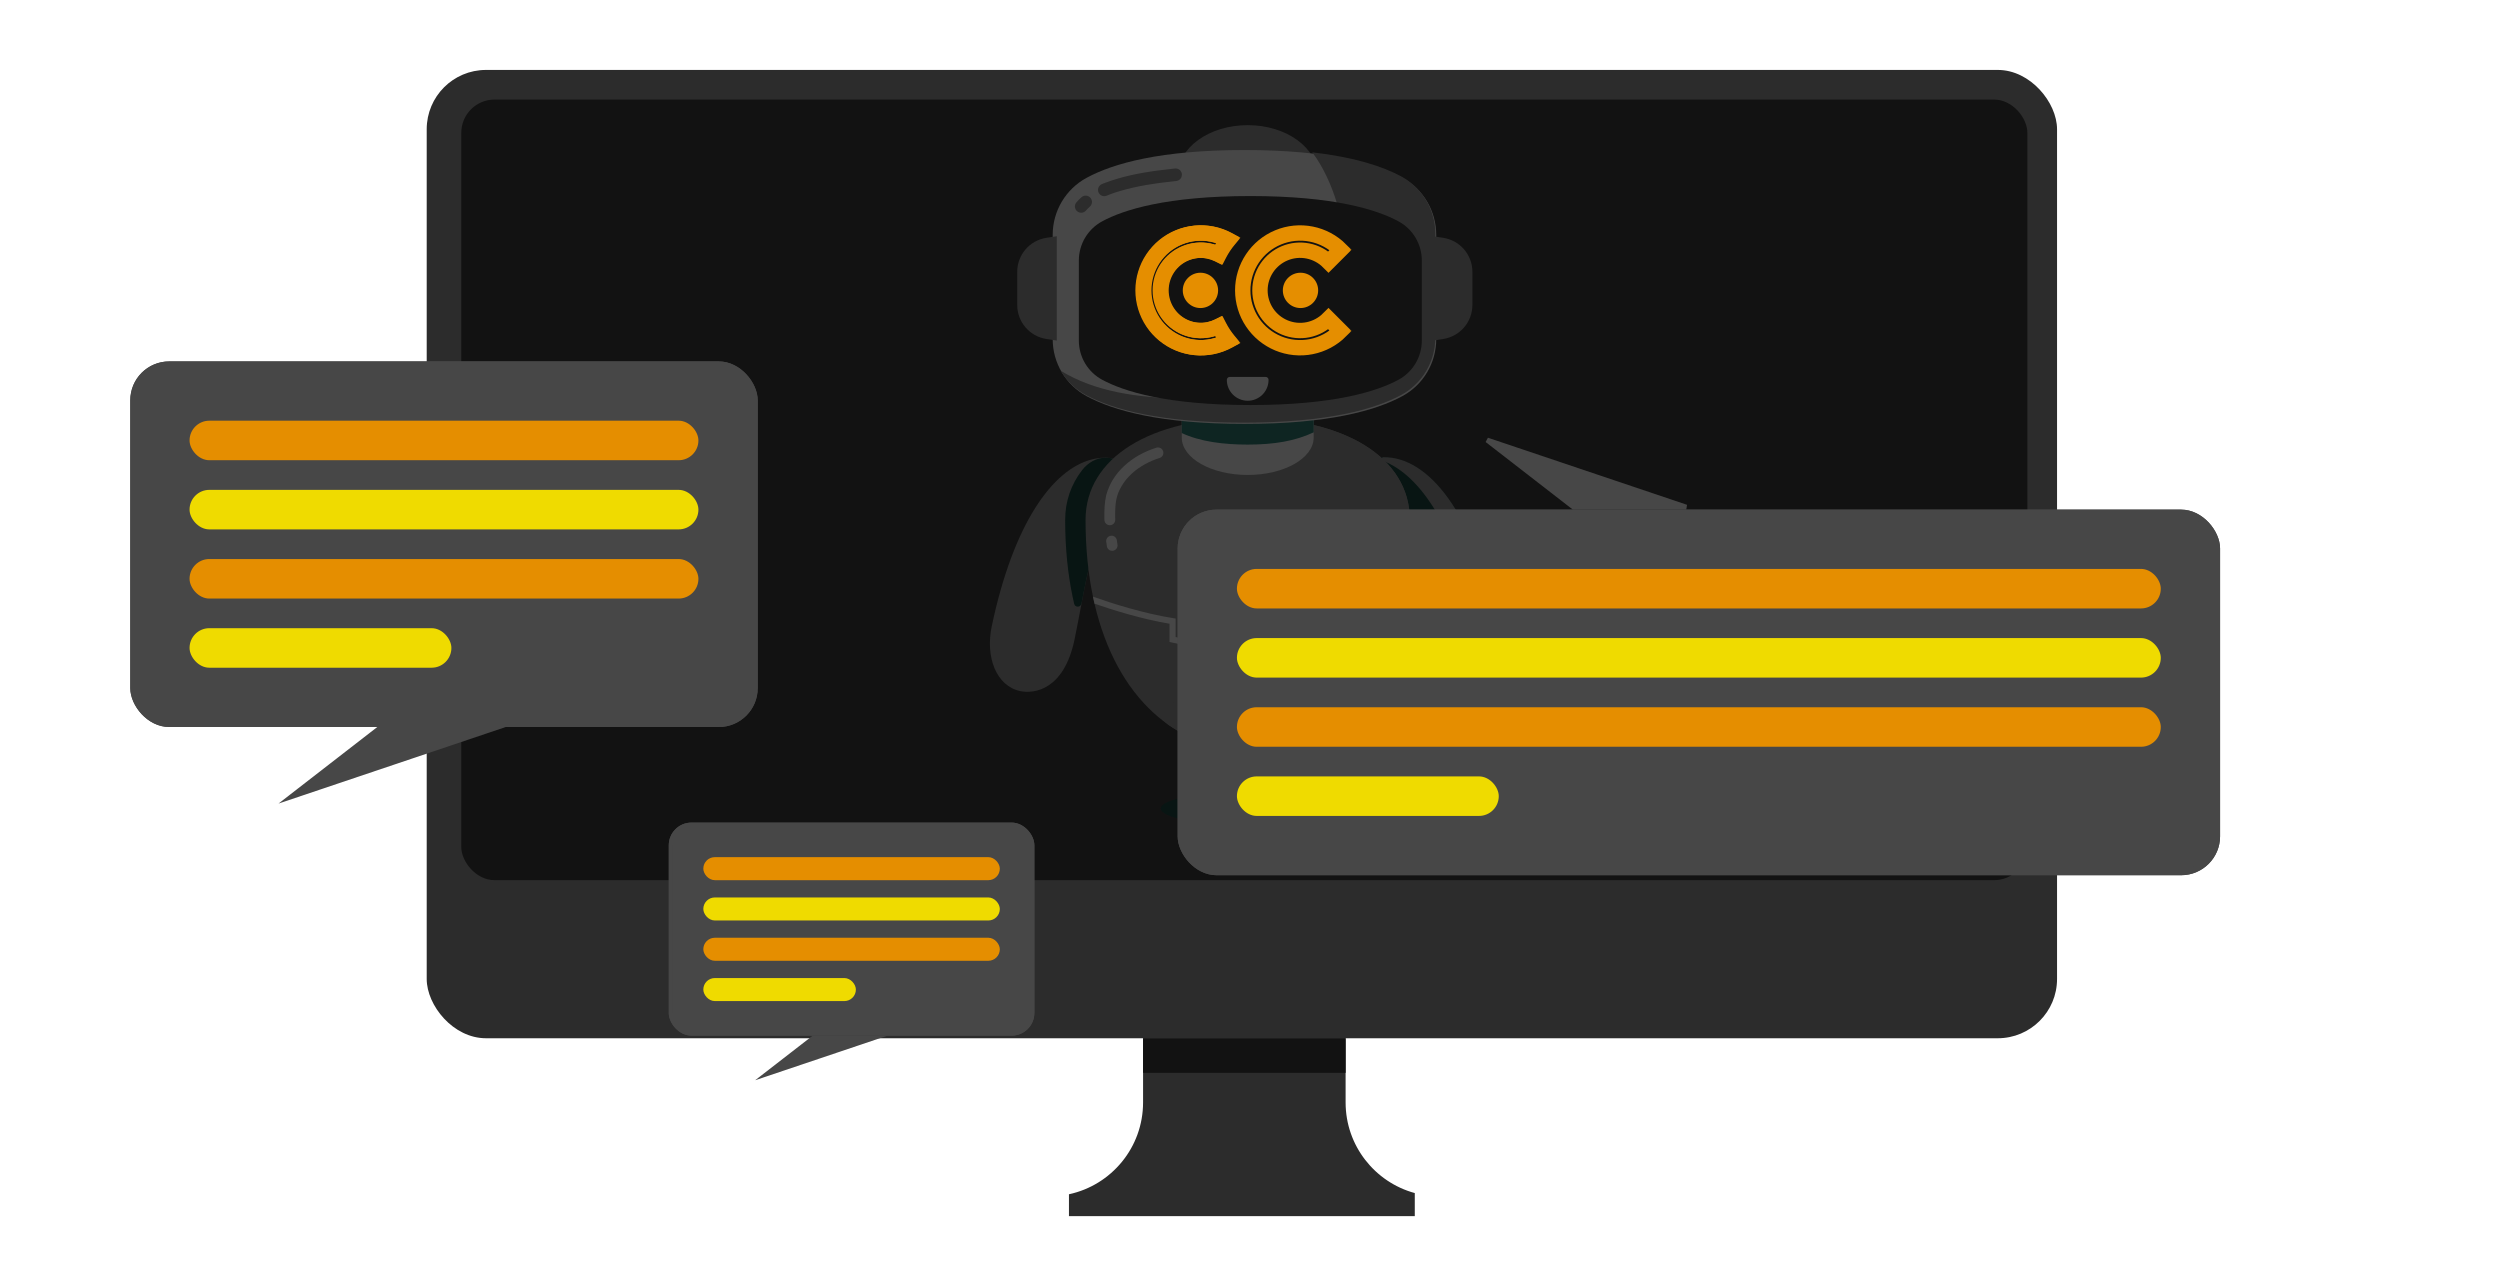 <svg width="410" height="211" viewBox="0 0 410 211" fill="none" xmlns="http://www.w3.org/2000/svg">
<path fill-rule="evenodd" clip-rule="evenodd" d="M175.308 195.859C182.254 194.371 187.463 188.197 187.463 180.806V163.791H220.68V180.806C220.68 187.906 225.487 193.884 232.024 195.662V199.441H175.308V195.859Z" fill="#2C2C2C"/>
<rect width="33.219" height="5.672" transform="matrix(1 0 0 -1 187.462 175.945)" fill="#121212"/>
<rect x="69.98" y="11.469" width="267.376" height="158.805" rx="9.723" fill="#2C2C2C"/>
<rect x="75.649" y="16.33" width="256.843" height="128.016" rx="5.455" fill="#121212"/>
<path d="M223.37 78.323C223.558 80.888 225.384 81.087 227.429 85.952C230.042 92.168 230.684 98.207 232.086 104.849C233.834 113.136 238.738 113.725 240.938 113.274C244.902 112.459 246.728 107.718 245.653 102.62C241.682 83.809 234.158 74.912 226.891 74.981C225.538 74.994 223.188 75.825 223.37 78.323Z" fill="#081513"/>
<path d="M240.941 113.272C240.941 113.272 240.941 113.272 240.941 113.272C240.864 113.288 240.784 113.303 240.7 113.316C239.905 113.439 239.743 112.313 240.309 111.741C242.257 109.772 242.986 106.288 242.213 102.618C238.862 86.746 232.981 77.931 226.86 75.607C226.498 75.469 226.507 74.983 226.895 74.979V74.979C234.161 74.91 241.686 83.808 245.656 102.618C246.732 107.716 244.905 112.456 240.942 113.272C240.942 113.272 240.942 113.272 240.941 113.272V113.272Z" fill="#2C2C2C"/>
<path d="M184.931 78.397C184.931 78.397 184.931 78.397 184.931 78.397C184.743 80.962 182.916 81.16 180.872 86.025C178.692 91.214 177.884 96.279 176.86 101.675C176.659 102.743 176.447 103.825 176.216 104.922C174.467 113.209 169.563 113.799 167.364 113.347C163.4 112.532 161.573 107.791 162.649 102.694C166.191 85.914 172.561 77.022 179.053 75.347C179.839 75.145 180.626 75.047 181.411 75.055C182.764 75.067 185.114 75.898 184.932 78.397C184.932 78.397 184.931 78.397 184.931 78.397V78.397Z" fill="#2C2C2C"/>
<path d="M184.932 78.397C184.932 78.397 184.932 78.397 184.932 78.397C184.744 80.962 182.917 81.16 180.873 86.025C179.062 90.334 178.198 94.558 177.371 98.957C177.241 99.647 176.316 99.686 176.157 99.002V99.002C176.068 98.624 175.983 98.241 175.904 97.854C175.113 94.06 174.687 89.86 174.687 85.274C174.687 82.193 175.66 79.446 177.457 77.112C178.41 75.874 179.849 75.039 181.411 75.055V75.055C182.765 75.067 185.115 75.898 184.932 78.397C184.932 78.397 184.932 78.397 184.932 78.397V78.397Z" fill="#081513"/>
<path d="M231.212 85.275C231.212 89.861 230.786 94.06 229.995 97.854C229.915 98.241 229.831 98.624 229.742 99.002C226.128 114.531 216.245 122.939 204.621 122.939C192.997 122.939 183.115 114.531 179.5 99.002C179.411 98.624 179.326 98.241 179.247 97.854C178.456 94.06 178.03 89.861 178.03 85.275C178.03 75.072 188.701 68.533 204.621 68.533C220.541 68.533 231.212 75.072 231.212 85.275Z" fill="#2C2C2C"/>
<path d="M231.215 85.275C231.215 85.275 231.215 85.275 231.215 85.275C231.215 89.862 230.79 94.061 229.998 97.855C229.919 98.242 229.834 98.624 229.746 99.003C226.131 114.532 216.248 122.94 204.624 122.94C199.829 122.94 195.33 121.509 191.445 118.737C189.178 117.12 191.664 114.427 194.338 115.208V115.208C200.848 117.109 208.317 116.178 213.544 111.661C216.502 109.105 218.542 105.626 219.895 101.82C220.025 101.455 220.149 101.086 220.267 100.715C220.876 98.792 221.32 96.803 221.629 94.82C222.205 91.124 222.368 87.289 221.47 83.666C220.57 80.041 218.507 76.632 215.424 74.778C213.483 73.611 211.255 73.11 209.057 72.692C207.645 72.423 206.228 72.182 204.807 71.97C201.865 71.529 201.648 68.535 204.623 68.535V68.535C220.544 68.535 231.214 75.073 231.214 85.275C231.214 85.275 231.215 85.275 231.215 85.275V85.275Z" fill="#2C2C2C"/>
<path d="M193.808 65.369V71.758C193.808 75.146 198.651 77.892 204.625 77.892C210.599 77.892 215.442 75.146 215.442 71.758V65.369H193.808Z" fill="#474747"/>
<path d="M215.442 65.369V70.903C212.42 72.323 208.98 72.914 204.625 72.914C200.735 72.914 196.83 72.441 193.808 71.018V65.369H215.442Z" fill="#0E2522"/>
<path d="M204.623 37.069C210.953 37.069 216.085 33.365 216.085 28.797C216.085 24.229 210.953 20.525 204.623 20.525C198.293 20.525 193.161 24.229 193.161 28.797C193.161 33.365 198.293 37.069 204.623 37.069Z" fill="#2C2C2C"/>
<path d="M172.642 55.623C172.642 59.526 174.778 63.118 178.212 64.975C182.576 67.335 190.333 69.523 204.093 69.523C217.853 69.523 225.609 67.335 229.974 64.975C233.407 63.118 235.544 59.526 235.544 55.623V38.508C235.544 34.604 233.407 31.013 229.974 29.156C225.609 26.796 217.853 24.607 204.093 24.607C190.332 24.607 182.576 26.796 178.212 29.156C174.778 31.013 172.642 34.605 172.642 38.508V55.623Z" fill="#474747"/>
<path d="M235.388 38.295V55.411C235.388 59.314 233.251 62.906 229.818 64.763C225.453 67.123 217.697 69.311 203.937 69.311C190.177 69.311 182.42 67.122 178.055 64.763C176.321 63.825 174.918 62.445 173.954 60.805C179.62 64.264 186.706 65.239 193.445 65.317C198.185 65.373 203.039 65.037 207.395 63.165C215.306 59.765 220.554 51.269 220.668 42.66C220.742 37.024 218.762 29.692 215.212 24.98C222.237 25.787 226.825 27.324 229.818 28.943C233.251 30.8 235.388 34.392 235.388 38.295V38.295Z" fill="#2C2C2C"/>
<path d="M205.054 66.427C191.309 66.427 184.254 64.171 180.756 62.279C178.396 61.003 176.931 58.541 176.931 55.855V42.724C176.931 40.038 178.397 37.576 180.756 36.3C184.254 34.408 191.31 32.152 205.054 32.152C218.798 32.152 225.853 34.408 229.352 36.3C231.712 37.576 233.177 40.038 233.177 42.724V55.855C233.177 58.541 231.711 61.003 229.352 62.279C225.854 64.171 218.798 66.427 205.054 66.427Z" fill="#121212"/>
<path d="M208.045 62.301C208.045 63.246 207.662 64.101 207.042 64.721C206.423 65.34 205.568 65.723 204.623 65.723C202.732 65.723 201.2 64.191 201.2 62.301C201.2 62.166 201.255 62.044 201.343 61.956C201.432 61.867 201.554 61.812 201.689 61.812H207.556C207.825 61.812 208.045 62.031 208.045 62.302V62.301Z" fill="#474747"/>
<path d="M181.582 32.06C181.807 31.962 182.035 31.869 182.266 31.785L182.014 31.877C183.275 31.417 184.576 31.055 185.885 30.758C187.302 30.436 188.736 30.198 190.174 30.004C191.123 29.875 192.074 29.765 193.026 29.665C193.162 29.64 193.283 29.584 193.386 29.498C193.503 29.43 193.596 29.338 193.666 29.221C193.748 29.106 193.795 28.98 193.808 28.844C193.845 28.708 193.846 28.57 193.81 28.431C193.741 28.177 193.598 27.928 193.366 27.791L193.124 27.675C192.944 27.617 192.761 27.607 192.575 27.648C191.677 27.742 190.78 27.846 189.885 27.965C189.093 28.07 188.302 28.188 187.515 28.326C186.79 28.452 186.067 28.595 185.35 28.76C184.669 28.916 183.992 29.092 183.322 29.289C182.524 29.524 181.725 29.777 180.954 30.089C180.844 30.134 180.735 30.179 180.627 30.227C180.503 30.286 180.403 30.369 180.324 30.478C180.228 30.574 180.16 30.687 180.122 30.82C180.072 30.955 180.059 31.092 180.083 31.231C180.083 31.369 180.116 31.499 180.186 31.621C180.318 31.848 180.519 32.053 180.779 32.126L181.052 32.177C181.238 32.185 181.414 32.147 181.579 32.062L181.582 32.06Z" fill="#2C2C2C"/>
<path d="M178.007 34.625C178.239 34.364 178.485 34.115 178.744 33.879C178.849 33.79 178.926 33.683 178.974 33.557C179.045 33.437 179.081 33.306 179.083 33.164C179.095 33.022 179.072 32.888 179.014 32.762C178.978 32.632 178.913 32.517 178.817 32.419L178.616 32.247C178.459 32.145 178.288 32.09 178.102 32.08L177.825 32.103C177.648 32.144 177.492 32.224 177.357 32.346C177.098 32.582 176.853 32.831 176.62 33.093C176.515 33.181 176.438 33.288 176.39 33.414C176.319 33.534 176.283 33.665 176.282 33.807C176.269 33.949 176.292 34.083 176.351 34.209C176.386 34.34 176.451 34.454 176.547 34.552L176.749 34.724C176.905 34.826 177.076 34.881 177.263 34.891L177.539 34.868C177.716 34.828 177.872 34.747 178.007 34.625Z" fill="#2C2C2C"/>
<path d="M220.267 100.713C224.022 99.865 227.594 98.706 229.999 97.853C229.919 98.24 229.834 98.623 229.746 99.002C227.204 99.885 223.614 101.017 219.896 101.819L220.267 100.713Z" fill="#474747"/>
<path d="M234.985 55.855L236.69 55.592C239.442 55.169 241.474 52.801 241.474 50.017V44.578C241.474 41.794 239.443 39.426 236.69 39.002L234.985 38.74V55.855V55.855Z" fill="#2C2C2C"/>
<path d="M173.314 55.855L171.608 55.592C168.857 55.169 166.825 52.801 166.825 50.017V44.578C166.825 41.794 168.856 39.426 171.608 39.002L173.314 38.74V55.855V55.855Z" fill="#2C2C2C"/>
<path d="M220.264 100.713C220.146 101.085 220.023 101.453 219.892 101.819C219.077 101.995 218.256 102.156 217.438 102.294V105.285L217.049 105.374C216.992 105.387 211.35 106.656 204.621 106.656C197.893 106.656 192.251 105.387 192.194 105.374L191.805 105.285V102.294C187.255 101.525 182.6 100.079 179.5 99.002C179.411 98.623 179.327 98.24 179.247 97.853C182.374 98.961 187.475 100.591 192.384 101.375L192.805 101.442V104.48C194.178 104.759 199.015 105.656 204.621 105.656C210.228 105.656 215.066 104.76 216.438 104.48V101.442L216.859 101.375C217.992 101.193 219.137 100.968 220.264 100.713V100.713Z" fill="#474747"/>
<path d="M182.896 85.254C182.867 84.262 182.879 83.261 183.009 82.276L182.977 82.511C183.026 82.149 183.091 81.787 183.193 81.435C183.28 81.131 183.39 80.833 183.512 80.541L183.423 80.752C183.728 80.035 184.129 79.362 184.606 78.745L184.467 78.925C184.893 78.374 185.378 77.869 185.905 77.413C186.061 77.279 186.221 77.149 186.383 77.023L186.204 77.162C186.885 76.637 187.621 76.186 188.394 75.81C188.62 75.7 188.85 75.596 189.081 75.498L188.87 75.587C189.287 75.412 189.712 75.256 190.144 75.12C190.361 75.052 190.556 74.912 190.673 74.713C190.79 74.514 190.832 74.243 190.762 74.031C190.693 73.816 190.56 73.609 190.355 73.501C190.151 73.393 189.902 73.34 189.673 73.412C188.66 73.732 187.669 74.152 186.745 74.678C185.879 75.171 185.061 75.769 184.332 76.449C183.637 77.098 183.02 77.844 182.519 78.653C182.294 79.016 182.095 79.395 181.925 79.786C181.724 80.249 181.537 80.721 181.419 81.212C181.28 81.794 181.209 82.395 181.164 82.99C181.118 83.59 181.107 84.193 181.115 84.795C181.117 84.948 181.12 85.1 181.124 85.253C181.131 85.484 181.219 85.714 181.384 85.879C181.537 86.033 181.79 86.149 182.01 86.139C182.23 86.128 182.476 86.053 182.636 85.879C182.795 85.706 182.902 85.49 182.895 85.253L182.896 85.254Z" fill="#474747"/>
<path d="M183.25 89.213C183.217 89.004 183.186 88.795 183.158 88.586L183.19 88.821C183.186 88.793 183.183 88.765 183.179 88.738C183.184 88.616 183.158 88.502 183.103 88.397C183.067 88.287 183.006 88.192 182.919 88.112C182.839 88.026 182.744 87.965 182.634 87.928C182.528 87.873 182.415 87.848 182.293 87.852L182.058 87.884C181.908 87.926 181.777 88.002 181.667 88.112L181.528 88.291C181.448 88.429 181.408 88.578 181.407 88.738C181.449 89.053 181.492 89.369 181.542 89.684C181.569 89.799 181.622 89.9 181.7 89.985C181.762 90.082 181.846 90.157 181.948 90.213C182.05 90.278 182.16 90.313 182.278 90.318C182.396 90.344 182.513 90.34 182.631 90.302L182.843 90.213C182.976 90.134 183.082 90.028 183.161 89.895L183.25 89.684C183.292 89.526 183.292 89.369 183.25 89.213Z" fill="#474747"/>
<path d="M204.15 135.288C211.764 135.288 217.936 134.084 217.936 132.598C217.936 131.113 211.764 129.908 204.15 129.908C196.536 129.908 190.364 131.113 190.364 132.598C190.364 134.084 196.536 135.288 204.15 135.288Z" fill="#081513"/>
<mask id="path-27-outside-1_2372_205" maskUnits="userSpaceOnUse" x="185.462" y="36.213" width="18" height="23" fill="black">
<rect fill="white" x="185.462" y="36.213" width="18" height="23"/>
<path fill-rule="evenodd" clip-rule="evenodd" d="M201.377 39.363C200.545 38.909 199.645 38.581 198.705 38.394C196.88 38.031 194.989 38.217 193.27 38.929C191.551 39.641 190.081 40.847 189.047 42.394C188.014 43.941 187.462 45.76 187.462 47.621C187.462 49.482 188.014 51.301 189.047 52.848C190.081 54.395 191.551 55.601 193.27 56.313C194.989 57.025 196.88 57.211 198.705 56.848C199.645 56.661 200.546 56.333 201.378 55.879C200.775 55.152 200.249 54.359 199.815 53.511C199.292 53.773 198.734 53.965 198.155 54.08C196.877 54.334 195.553 54.204 194.35 53.705C193.146 53.207 192.118 52.363 191.394 51.28C190.671 50.197 190.284 48.923 190.284 47.621C190.284 46.318 190.671 45.045 191.394 43.962C192.118 42.879 193.146 42.035 194.35 41.537C195.553 41.038 196.877 40.908 198.155 41.162C198.734 41.277 199.292 41.469 199.815 41.73C200.249 40.883 200.774 40.089 201.377 39.363Z"/>
</mask>
<path d="M198.705 38.394L198.951 37.157L198.951 37.157L198.705 38.394ZM201.377 39.363L202.347 40.168L203.325 38.99L201.981 38.256L201.377 39.363ZM193.27 38.929L193.752 40.094L193.752 40.094L193.27 38.929ZM189.047 42.394L190.096 43.094L190.096 43.094L189.047 42.394ZM193.27 56.313L192.787 57.477L192.787 57.477L193.27 56.313ZM198.705 56.848L198.951 58.084L198.951 58.084L198.705 56.848ZM201.378 55.879L201.982 56.985L203.325 56.252L202.347 55.074L201.378 55.879ZM199.815 53.511L200.937 52.936L200.368 51.825L199.251 52.384L199.815 53.511ZM198.155 54.08L197.909 52.844L197.909 52.844L198.155 54.08ZM194.35 53.705L194.832 52.541L194.832 52.541L194.35 53.705ZM191.394 51.28L190.346 51.98L190.346 51.98L191.394 51.28ZM198.155 41.162L197.909 42.398L197.909 42.398L198.155 41.162ZM199.815 41.73L199.251 42.858L200.368 43.416L200.937 42.305L199.815 41.73ZM198.459 39.63C199.273 39.792 200.053 40.076 200.773 40.469L201.981 38.256C201.038 37.741 200.017 37.369 198.951 37.157L198.459 39.63ZM193.752 40.094C195.241 39.477 196.879 39.316 198.459 39.63L198.951 37.157C196.882 36.746 194.737 36.957 192.787 37.764L193.752 40.094ZM190.096 43.094C190.991 41.755 192.263 40.71 193.752 40.094L192.787 37.764C190.838 38.572 189.172 39.939 187.999 41.694L190.096 43.094ZM188.723 47.621C188.723 46.01 189.2 44.434 190.096 43.094L187.999 41.694C186.827 43.448 186.201 45.511 186.201 47.621H188.723ZM190.096 52.147C189.2 50.807 188.723 49.232 188.723 47.621H186.201C186.201 49.731 186.827 51.794 187.999 53.548L190.096 52.147ZM193.752 55.148C192.263 54.531 190.991 53.487 190.096 52.147L187.999 53.548C189.172 55.303 190.838 56.67 192.787 57.477L193.752 55.148ZM198.459 55.612C196.879 55.926 195.241 55.765 193.752 55.148L192.787 57.477C194.737 58.285 196.882 58.496 198.951 58.084L198.459 55.612ZM200.774 54.772C200.053 55.166 199.273 55.45 198.459 55.612L198.951 58.084C200.017 57.873 201.038 57.5 201.982 56.985L200.774 54.772ZM202.347 55.074C201.803 54.417 201.329 53.701 200.937 52.936L198.693 54.086C199.17 55.017 199.746 55.887 200.408 56.684L202.347 55.074ZM198.401 55.316C199.091 55.179 199.756 54.95 200.379 54.639L199.251 52.384C198.829 52.595 198.377 52.75 197.909 52.844L198.401 55.316ZM193.867 54.87C195.301 55.464 196.879 55.619 198.401 55.316L197.909 52.844C196.876 53.049 195.805 52.944 194.832 52.541L193.867 54.87ZM190.346 51.98C191.208 53.27 192.434 54.276 193.867 54.87L194.832 52.541C193.859 52.138 193.027 51.455 192.442 50.579L190.346 51.98ZM189.024 47.621C189.024 49.173 189.484 50.69 190.346 51.98L192.442 50.579C191.857 49.704 191.545 48.674 191.545 47.621H189.024ZM190.346 43.262C189.484 44.552 189.024 46.069 189.024 47.621H191.545C191.545 46.568 191.857 45.538 192.442 44.663L190.346 43.262ZM193.867 40.372C192.434 40.966 191.208 41.971 190.346 43.262L192.442 44.663C193.027 43.787 193.859 43.104 194.832 42.701L193.867 40.372ZM198.401 39.925C196.879 39.623 195.301 39.778 193.867 40.372L194.832 42.701C195.805 42.298 196.876 42.193 197.909 42.398L198.401 39.925ZM200.379 40.603C199.756 40.291 199.091 40.063 198.401 39.925L197.909 42.398C198.377 42.491 198.828 42.647 199.251 42.858L200.379 40.603ZM200.937 42.305C201.329 41.54 201.803 40.824 202.347 40.168L200.407 38.558C199.746 39.355 199.17 40.225 198.693 41.156L200.937 42.305Z" fill="#E58E00" mask="url(#path-27-outside-1_2372_205)"/>
<mask id="path-29-outside-2_2372_205" maskUnits="userSpaceOnUse" x="185.579" y="36.211" width="18" height="23" fill="black">
<rect fill="white" x="185.579" y="36.211" width="18" height="23"/>
<path fill-rule="evenodd" clip-rule="evenodd" d="M201.495 39.361C200.663 38.907 199.762 38.579 198.823 38.392C196.998 38.029 195.106 38.215 193.387 38.927C191.668 39.639 190.198 40.845 189.165 42.392C188.131 43.939 187.579 45.758 187.579 47.619C187.579 49.48 188.131 51.299 189.165 52.846C190.198 54.393 191.668 55.599 193.387 56.311C195.106 57.023 196.998 57.209 198.823 56.846C199.762 56.659 200.663 56.331 201.495 55.877C200.892 55.151 200.366 54.357 199.932 53.509C199.409 53.771 198.851 53.963 198.272 54.078C196.994 54.332 195.67 54.202 194.467 53.703C193.264 53.205 192.235 52.361 191.511 51.278C190.788 50.195 190.402 48.922 190.402 47.619C190.402 46.316 190.788 45.043 191.511 43.96C192.235 42.877 193.264 42.033 194.467 41.535C195.67 41.036 196.994 40.906 198.272 41.16C198.851 41.275 199.409 41.467 199.932 41.729C200.367 40.881 200.892 40.087 201.495 39.361Z"/>
</mask>
<path d="M198.823 38.392L198.577 39.628L198.823 38.392ZM201.495 39.361L202.465 40.166L203.442 38.988L202.099 38.255L201.495 39.361ZM193.387 38.927L193.869 40.092L193.869 40.092L193.387 38.927ZM189.165 42.392L190.213 43.093L190.213 43.093L189.165 42.392ZM193.387 56.311L192.904 57.475L192.904 57.475L193.387 56.311ZM198.823 56.846L199.068 58.083L199.068 58.083L198.823 56.846ZM201.495 55.877L202.099 56.983L203.442 56.25L202.465 55.072L201.495 55.877ZM199.932 53.509L201.054 52.934L200.485 51.824L199.368 52.382L199.932 53.509ZM198.272 54.078L198.026 52.842L198.026 52.842L198.272 54.078ZM194.467 53.703L194.949 52.539L194.949 52.539L194.467 53.703ZM191.511 51.278L190.463 51.978L190.463 51.978L191.511 51.278ZM198.272 41.16L198.026 42.396L198.026 42.396L198.272 41.16ZM199.932 41.729L199.368 42.856L200.485 43.414L201.054 42.303L199.932 41.729ZM198.577 39.628C199.39 39.79 200.17 40.074 200.891 40.468L202.099 38.255C201.155 37.739 200.134 37.367 199.068 37.155L198.577 39.628ZM193.869 40.092C195.358 39.475 196.996 39.314 198.577 39.628L199.068 37.155C196.999 36.744 194.854 36.955 192.904 37.762L193.869 40.092ZM190.213 43.093C191.108 41.753 192.38 40.708 193.869 40.092L192.904 37.762C190.955 38.57 189.289 39.937 188.116 41.692L190.213 43.093ZM188.84 47.619C188.84 46.008 189.318 44.432 190.213 43.093L188.116 41.692C186.944 43.446 186.318 45.509 186.318 47.619H188.84ZM190.213 52.145C189.318 50.806 188.84 49.23 188.84 47.619H186.318C186.318 49.729 186.944 51.792 188.116 53.546L190.213 52.145ZM193.869 55.146C192.38 54.529 191.108 53.485 190.213 52.145L188.116 53.546C189.289 55.301 190.955 56.668 192.904 57.475L193.869 55.146ZM198.577 55.61C196.996 55.924 195.358 55.763 193.869 55.146L192.904 57.475C194.854 58.283 196.999 58.494 199.068 58.083L198.577 55.61ZM200.891 54.77C200.17 55.164 199.39 55.448 198.577 55.61L199.068 58.083C200.134 57.871 201.155 57.498 202.099 56.983L200.891 54.77ZM202.465 55.072C201.92 54.416 201.446 53.699 201.054 52.934L198.81 54.084C199.287 55.015 199.863 55.885 200.525 56.682L202.465 55.072ZM198.518 55.314C199.208 55.177 199.873 54.948 200.496 54.637L199.368 52.382C198.946 52.593 198.495 52.748 198.026 52.842L198.518 55.314ZM193.984 54.868C195.418 55.462 196.996 55.617 198.518 55.314L198.026 52.842C196.993 53.047 195.922 52.942 194.949 52.539L193.984 54.868ZM190.463 51.978C191.325 53.268 192.551 54.274 193.984 54.868L194.949 52.539C193.976 52.136 193.145 51.453 192.56 50.577L190.463 51.978ZM189.141 47.619C189.141 49.171 189.601 50.688 190.463 51.978L192.56 50.577C191.974 49.702 191.662 48.672 191.662 47.619H189.141ZM190.463 43.26C189.601 44.55 189.141 46.067 189.141 47.619H191.662C191.662 46.566 191.974 45.536 192.56 44.66L190.463 43.26ZM193.984 40.37C192.551 40.964 191.325 41.969 190.463 43.26L192.56 44.66C193.145 43.785 193.976 43.102 194.949 42.699L193.984 40.37ZM198.518 39.923C196.996 39.621 195.418 39.776 193.984 40.37L194.949 42.699C195.922 42.296 196.993 42.191 198.026 42.396L198.518 39.923ZM200.496 40.601C199.873 40.29 199.208 40.061 198.518 39.923L198.026 42.396C198.495 42.489 198.946 42.645 199.368 42.856L200.496 40.601ZM201.054 42.303C201.446 41.538 201.92 40.822 202.465 40.166L200.525 38.556C199.863 39.353 199.287 40.223 198.81 41.154L201.054 42.303Z" fill="#E58E00" mask="url(#path-29-outside-2_2372_205)"/>
<circle cx="213.282" cy="47.623" r="2.896" fill="#E58E00"/>
<circle cx="196.872" cy="47.623" r="2.896" fill="#E58E00"/>
<mask id="path-33-outside-3_2372_205" maskUnits="userSpaceOnUse" x="201.81" y="36.211" width="20" height="23" fill="black">
<rect fill="white" x="201.81" y="36.211" width="20" height="23"/>
<path d="M219.872 54.273C218.556 55.589 216.879 56.485 215.054 56.848C213.229 57.211 211.337 57.025 209.618 56.313C207.899 55.6 206.429 54.395 205.395 52.847C204.361 51.3 203.81 49.481 203.81 47.62C203.81 45.759 204.361 43.94 205.395 42.392C206.429 40.845 207.899 39.639 209.618 38.927C211.337 38.215 213.229 38.029 215.054 38.392C216.879 38.755 218.556 39.651 219.872 40.967L217.876 42.963C216.955 42.042 215.781 41.414 214.503 41.16C213.226 40.906 211.902 41.036 210.698 41.535C209.495 42.033 208.466 42.878 207.742 43.961C207.019 45.044 206.632 46.317 206.632 47.62C206.632 48.922 207.019 50.196 207.742 51.279C208.466 52.362 209.495 53.206 210.698 53.705C211.902 54.203 213.226 54.334 214.503 54.08C215.781 53.825 216.955 53.198 217.876 52.277L219.872 54.273Z"/>
</mask>
<path d="M219.872 54.273C218.556 55.589 216.879 56.485 215.054 56.848C213.229 57.211 211.337 57.025 209.618 56.313C207.899 55.6 206.429 54.395 205.395 52.847C204.361 51.3 203.81 49.481 203.81 47.62C203.81 45.759 204.361 43.94 205.395 42.392C206.429 40.845 207.899 39.639 209.618 38.927C211.337 38.215 213.229 38.029 215.054 38.392C216.879 38.755 218.556 39.651 219.872 40.967L217.876 42.963C216.955 42.042 215.781 41.414 214.503 41.16C213.226 40.906 211.902 41.036 210.698 41.535C209.495 42.033 208.466 42.878 207.742 43.961C207.019 45.044 206.632 46.317 206.632 47.62C206.632 48.922 207.019 50.196 207.742 51.279C208.466 52.362 209.495 53.206 210.698 53.705C211.902 54.203 213.226 54.334 214.503 54.08C215.781 53.825 216.955 53.198 217.876 52.277L219.872 54.273Z" stroke="#E58E00" stroke-width="2.521" mask="url(#path-33-outside-3_2372_205)"/>
<g filter="url(#filter0_b_2372_205)">
<rect x="21.364" y="59.272" width="102.899" height="59.957" rx="6.385" fill="#474747"/>
<rect x="21.867" y="59.774" width="101.895" height="58.952" rx="5.882" stroke="#474747" stroke-width="1.005"/>
<rect x="31.087" y="68.994" width="83.454" height="6.482" rx="3.241" fill="#E58E00"/>
<rect x="31.087" y="80.338" width="83.454" height="6.482" rx="3.241" fill="#EFDB00"/>
<rect x="31.087" y="91.682" width="83.454" height="6.482" rx="3.241" fill="#E58E00"/>
<rect x="31.087" y="103.023" width="42.942" height="6.482" rx="3.241" fill="#EFDB00"/>
</g>
<g filter="url(#filter1_b_2372_205)">
<rect x="193.134" y="83.578" width="170.959" height="59.957" rx="6.385" fill="#474747"/>
<rect x="193.636" y="84.081" width="169.954" height="58.952" rx="5.882" stroke="#474747" stroke-width="1.005"/>
<rect x="202.856" y="93.301" width="151.513" height="6.482" rx="3.241" fill="#E58E00"/>
<rect x="202.856" y="104.645" width="151.513" height="6.482" rx="3.241" fill="#EFDB00"/>
<rect x="202.856" y="115.988" width="151.513" height="6.482" rx="3.241" fill="#E58E00"/>
<rect x="202.856" y="127.33" width="42.942" height="6.482" rx="3.241" fill="#EFDB00"/>
</g>
<path d="M258.088 83.173L243.891 72.17L276.545 83.173H258.088Z" fill="#474747" stroke="#474747" stroke-width="0.81"/>
<path d="M45.673 131.787L82.943 119.229H61.877L45.673 131.787Z" fill="#474747"/>
<g filter="url(#filter2_b_2372_205)">
<rect x="109.679" y="134.906" width="59.957" height="34.936" rx="3.72" fill="#474747"/>
<rect x="109.971" y="135.199" width="59.372" height="34.35" rx="3.427" stroke="#474747" stroke-width="0.585"/>
<rect x="115.344" y="140.572" width="48.627" height="3.777" rx="1.888" fill="#E58E00"/>
<rect x="115.344" y="147.182" width="48.627" height="3.777" rx="1.888" fill="#EFDB00"/>
<rect x="115.344" y="153.791" width="48.627" height="3.777" rx="1.888" fill="#E58E00"/>
<rect x="115.344" y="160.4" width="25.021" height="3.777" rx="1.888" fill="#EFDB00"/>
</g>
<path d="M123.845 177.16L145.561 169.843H133.287L123.845 177.16Z" fill="#474747"/>
<defs>
<filter id="filter0_b_2372_205" x="17.345" y="55.253" width="110.937" height="67.995" filterUnits="userSpaceOnUse" color-interpolation-filters="sRGB">
<feFlood flood-opacity="0" result="BackgroundImageFix"/>
<feGaussianBlur in="BackgroundImageFix" stdDeviation="2.009"/>
<feComposite in2="SourceAlpha" operator="in" result="effect1_backgroundBlur_2372_205"/>
<feBlend mode="normal" in="SourceGraphic" in2="effect1_backgroundBlur_2372_205" result="shape"/>
</filter>
<filter id="filter1_b_2372_205" x="189.115" y="79.559" width="178.997" height="67.995" filterUnits="userSpaceOnUse" color-interpolation-filters="sRGB">
<feFlood flood-opacity="0" result="BackgroundImageFix"/>
<feGaussianBlur in="BackgroundImageFix" stdDeviation="2.009"/>
<feComposite in2="SourceAlpha" operator="in" result="effect1_backgroundBlur_2372_205"/>
<feBlend mode="normal" in="SourceGraphic" in2="effect1_backgroundBlur_2372_205" result="shape"/>
</filter>
<filter id="filter2_b_2372_205" x="107.337" y="132.565" width="64.64" height="39.619" filterUnits="userSpaceOnUse" color-interpolation-filters="sRGB">
<feFlood flood-opacity="0" result="BackgroundImageFix"/>
<feGaussianBlur in="BackgroundImageFix" stdDeviation="1.171"/>
<feComposite in2="SourceAlpha" operator="in" result="effect1_backgroundBlur_2372_205"/>
<feBlend mode="normal" in="SourceGraphic" in2="effect1_backgroundBlur_2372_205" result="shape"/>
</filter>
</defs>
</svg>
